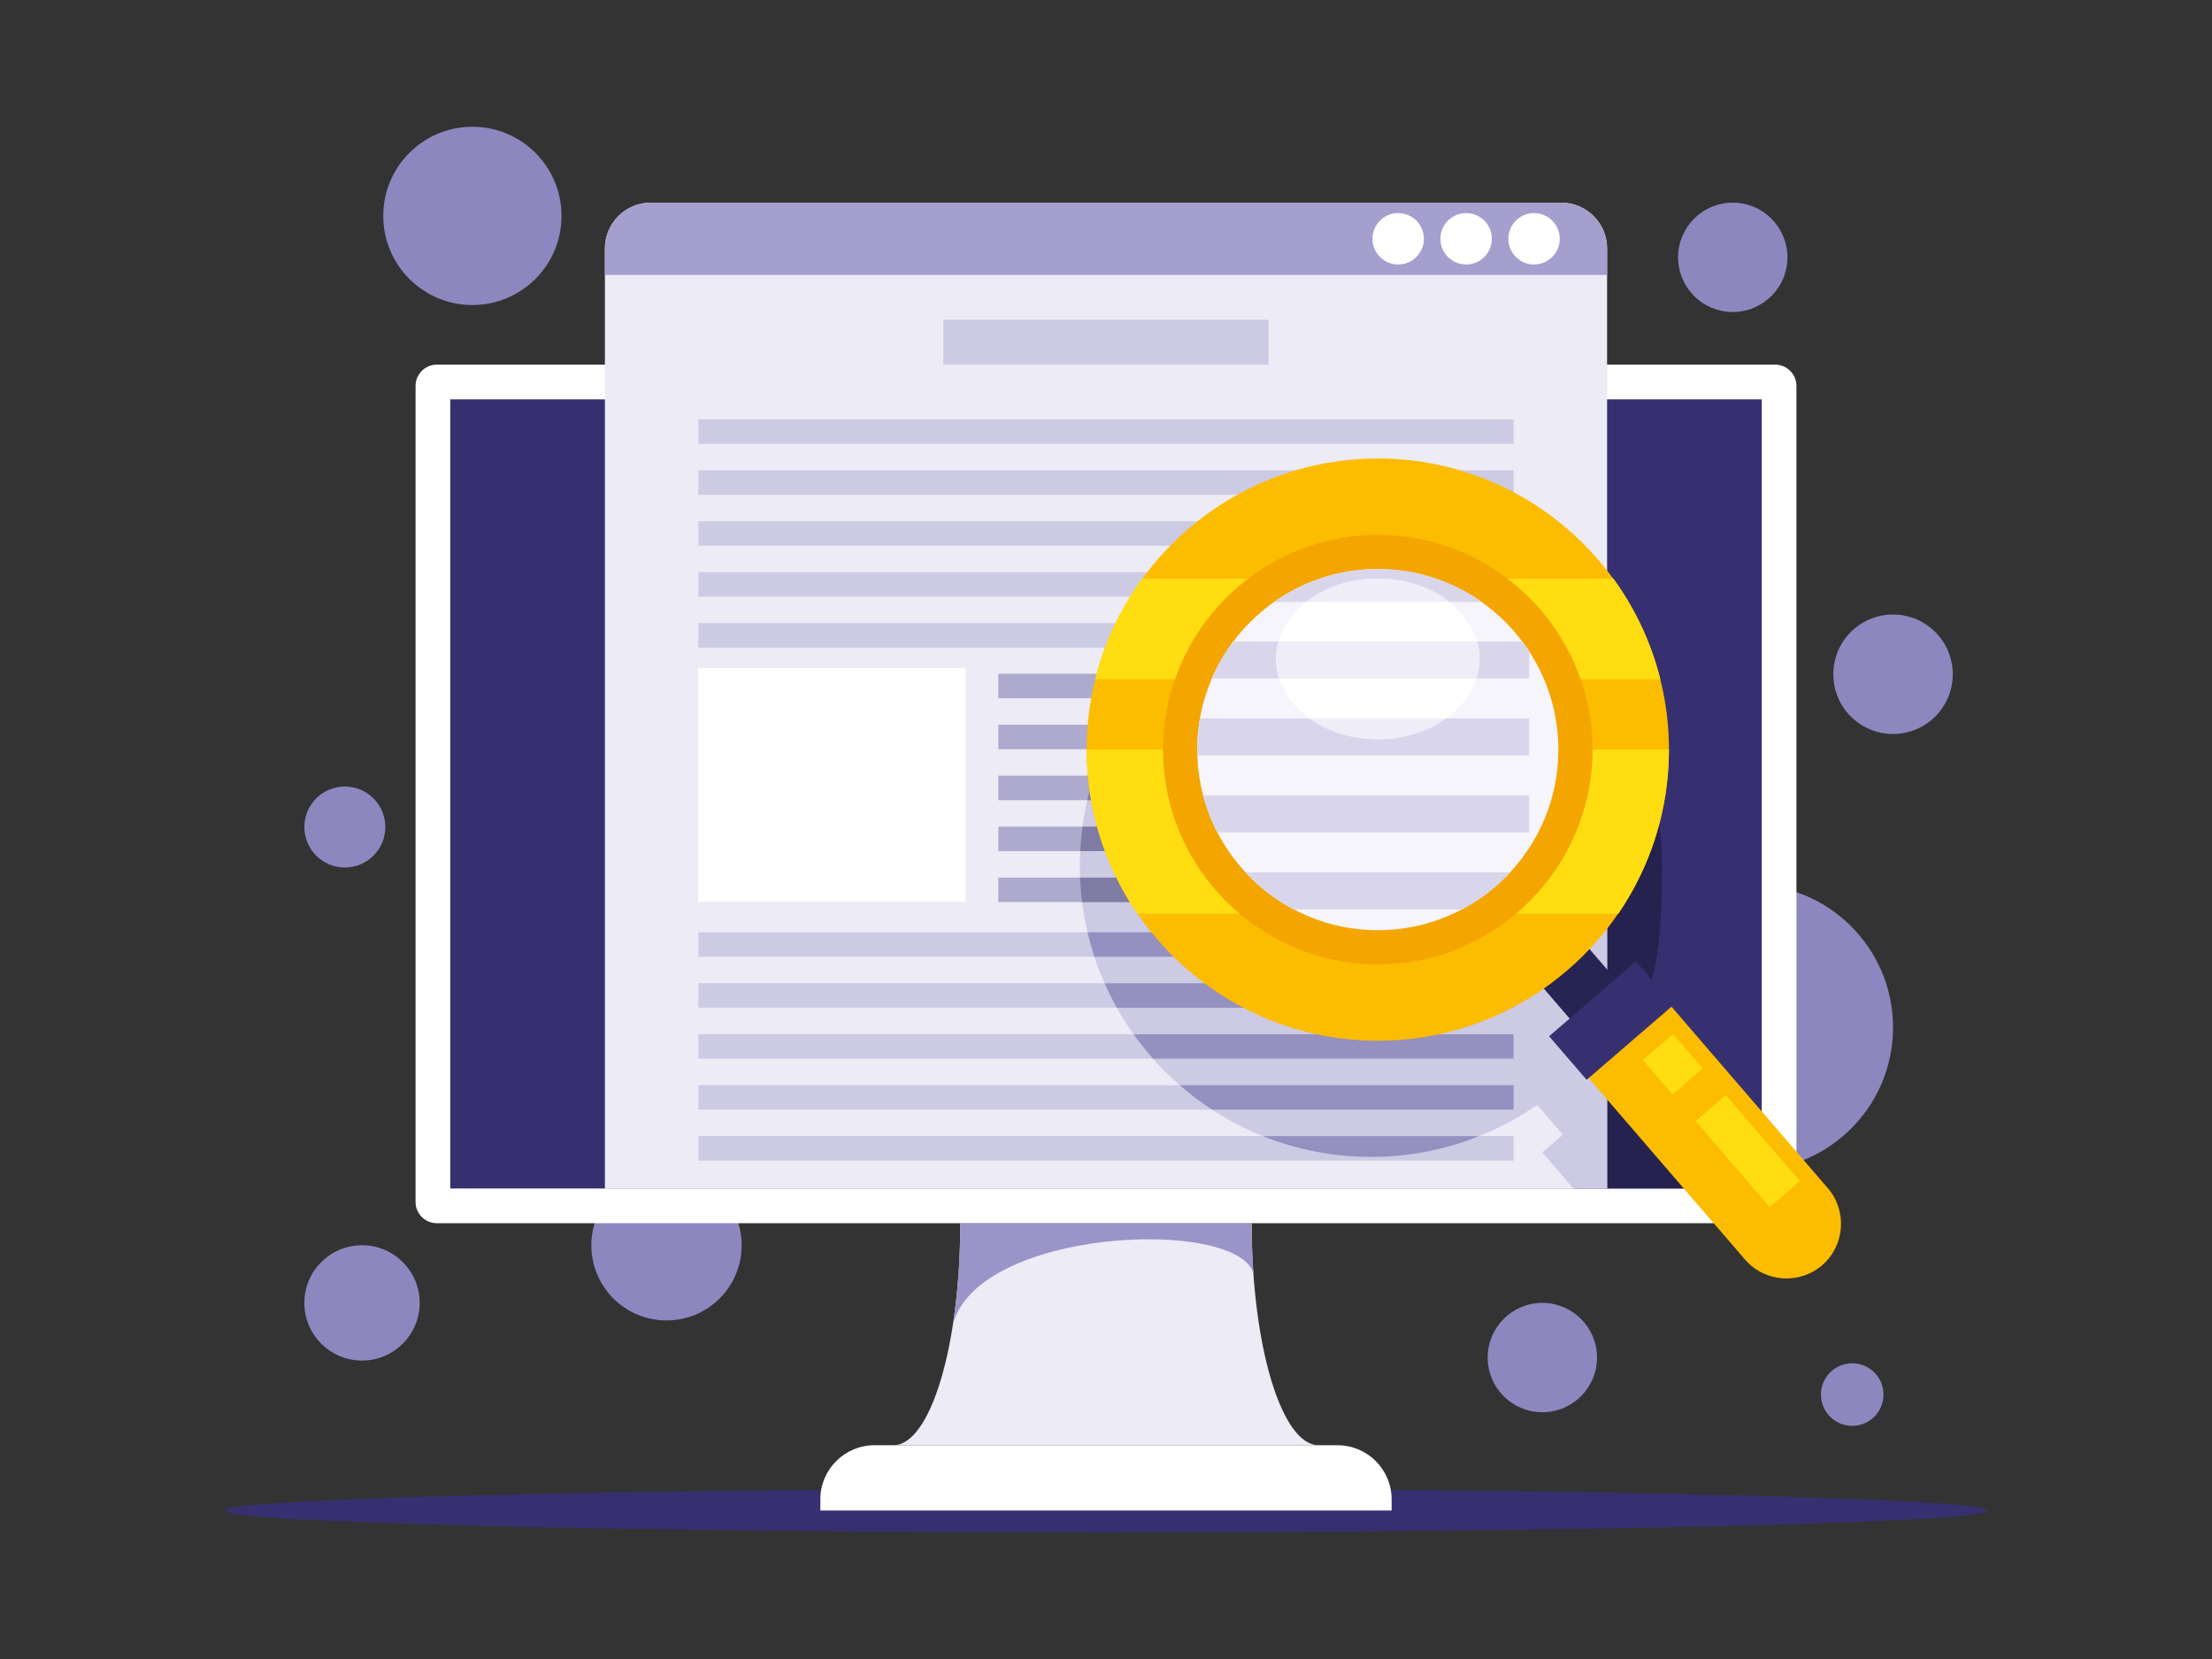 <?xml version="1.0" encoding="UTF-8"?>
<svg xmlns="http://www.w3.org/2000/svg" xmlns:xlink="http://www.w3.org/1999/xlink" version="1.1" viewBox="0 0 5333 4000">
  <rect x="0" y="0" width="5333" height="4000" fill="#333333" stroke="none"/>
  <defs>
    <style>
      .cls-1 {
        fill: none;
      }

      .cls-2 {
        fill: #d9d6ec;
      }

      .cls-2, .cls-3, .cls-4, .cls-5, .cls-6, .cls-7, .cls-8, .cls-9, .cls-10, .cls-11, .cls-12, .cls-13, .cls-14, .cls-15, .cls-16, .cls-17, .cls-18, .cls-19 {
        fill-rule: evenodd;
      }

      .cls-3 {
        fill: #f4a500;
      }

      .cls-4, .cls-20 {
        fill: #fff;
      }

      .cls-5 {
        fill: #9a94c8;
      }

      .cls-6 {
        fill: #fd1;
      }

      .cls-7, .cls-21 {
        fill: #cdcae4;
      }

      .cls-8 {
        fill: #a59fce;
      }

      .cls-9 {
        fill: #f5f5fb;
      }

      .cls-10 {
        fill: #26224f;
      }

      .cls-22 {
        clip-path: url(#clippath-1);
      }

      .cls-11 {
        fill: #8d87c0;
      }

      .cls-12 {
        fill: #7f7ba4;
      }

      .cls-13 {
        fill: #fcbc00;
      }

      .cls-23 {
        fill: #6a62a9;
      }

      .cls-14 {
        fill: #adaace;
      }

      .cls-15 {
        fill: #ecebf6;
      }

      .cls-16 {
        fill: #262452;
      }

      .cls-17, .cls-24 {
        fill: #373070;
      }

      .cls-18 {
        fill: #9490bf;
      }

      .cls-25 {
        display: none;
      }

      .cls-26 {
        clip-path: url(#clippath);
      }

      .cls-19 {
        fill: #efeef8;
      }
    </style>
    <clipPath id="clippath">
      <rect class="cls-1" width="5333" height="4000"/>
    </clipPath>
    <clipPath id="clippath-1">
      <rect class="cls-1" y="0" width="5333" height="4000"/>
    </clipPath>
  </defs>
  <!-- Generator: Adobe Illustrator 28.7.4, SVG Export Plug-In . SVG Version: 1.2.0 Build 166)  -->
  <g>
    <g id="onderste" class="cls-25">
      <rect class="cls-23" y="0" width="5333" height="4000"/>
    </g>
    <g id="Laag_1">
      <g class="cls-26">
        <g class="cls-22">
          <path class="cls-11" d="M3718.5,3141.2c72.8,0,131.8,59,131.8,131.8s-59,131.8-131.8,131.8-131.8-59-131.8-131.8,59-131.8,131.8-131.8M4465.6,3286.8c41.7,0,75.4,33.8,75.4,75.4s-33.8,75.4-75.4,75.4-75.4-33.8-75.4-75.4,33.8-75.4,75.4-75.4ZM872.8,3002.2c76.7,0,139,62.2,139,139s-62.2,139-139,139-139-62.2-139-139,62.2-139,139-139ZM1606.9,2821.1c100.1,0,181.2,81.1,181.2,181.2s-81.1,181.2-181.2,181.2-181.2-81.1-181.2-181.2,81.1-181.2,181.2-181.2ZM831.4,1896.3c53.9,0,97.6,43.7,97.6,97.6s-43.7,97.6-97.6,97.6-97.6-43.7-97.6-97.6,43.7-97.6,97.6-97.6ZM1138.9,305.6c118.7,0,214.9,96.2,214.9,214.9s-96.2,214.9-214.9,214.9-214.9-96.2-214.9-214.9,96.2-214.9,214.9-214.9ZM4177.6,488.6c72.8,0,131.8,59,131.8,131.8s-59,131.8-131.8,131.8-131.8-59-131.8-131.8,59-131.8,131.8-131.8ZM4564,1481.6c79.5,0,144,64.5,144,144s-64.5,144-144,144-144-64.5-144-144,64.5-144,144-144ZM4219.3,2132.4c190.4,0,344.7,154.3,344.7,344.7s-154.3,344.7-344.7,344.7-344.7-154.3-344.7-344.7,154.3-344.7,344.7-344.7Z"/>
          <path class="cls-17" d="M2666.5,3694.4c1170.4,0,2125-23.6,2125-52.6s-954.6-52.6-2125-52.6-2125,23.6-2125,52.6,954.6,52.6,2125,52.6"/>
          <path class="cls-4" d="M1053.1,879.1h3226.8c28.1,0,51.2,23,51.2,51.2v1967.7c0,28.1-23,51.1-51.2,51.1H1053.1c-28.1,0-51.2-23-51.2-51.1V930.3c0-28.1,23-51.2,51.2-51.2"/>
          <rect class="cls-24" x="1085.6" y="962.8" width="3161.8" height="1902.6"/>
          <path class="cls-10" d="M4150,2865.5h-356.4l-75.1-87.2,49.6-42.7-62-72c-113.6,79.1-251.7,125.5-400.6,125.5-387.6,0-701.9-314.3-701.9-701.9s314.2-701.9,701.9-701.9,701.9,314.3,701.9,701.9-72.6,355.7-191.1,481.3l62,72,49.5-42.7,90.5,105-4.8,4.2,136.5,158.4"/>
          <path class="cls-15" d="M2315.3,2949.1h702.4c0,295.6,72.2,535.2,161.3,535.2h-1025.1c89.1,0,161.3-239.6,161.3-535.2"/>
          <path class="cls-5" d="M2315.3,2949.1h702.4c0,41.1,1.4,81.1,4,119.6-44.4-133.6-660.3-107.7-723.9,122.7,11.2-72.7,17.4-155,17.4-242.2"/>
          <path class="cls-4" d="M2108,3484.4h1116.9c71.7,0,130.2,58.5,130.2,130.2v27.2h-1377.3v-27.2c0-71.7,58.5-130.2,130.2-130.2"/>
          <path class="cls-15" d="M1568.6,488.6h2195.8c60.6,0,110.2,49.6,110.2,110.2v2266.7H1458.4V598.8c0-60.6,49.6-110.2,110.2-110.2"/>
          <path class="cls-7" d="M3874.6,1676.5v821.5c-17.9,24.8-37.4,48.4-58.4,70.6l58.4,67.7v229.2h-81l-75.2-87.2,49.6-42.7-62-71.9c-113.6,79.1-251.6,125.5-400.6,125.5-387.6,0-701.9-314.3-701.9-701.9s314.2-701.9,701.9-701.9,441.7,114.8,569.2,291.2"/>
          <path class="cls-8" d="M1568.6,488.6h2195.8c60.6,0,110.2,49.6,110.2,110.2v64.1H1458.4v-64.1c0-60.6,49.6-110.2,110.2-110.2"/>
          <path class="cls-4" d="M3698.5,637.7c34.1,0,62-27.8,62-62s-27.8-62-62-62-62,27.8-62,62,27.8,62,62,62"/>
          <path class="cls-4" d="M3534.7,513.7c34.2,0,62,27.8,62,62s-27.8,62-62,62-62-27.8-62-62,27.8-62,62-62"/>
          <path class="cls-4" d="M3370.9,637.7c34.1,0,62-27.8,62-62s-27.8-62-62-62-62,27.8-62,62,27.8,62,62,62"/>
          <rect class="cls-21" x="2274.4" y="771" width="784.1" height="108.1"/>
          <path class="cls-14" d="M2406.8,2115.8h1242.5v59h-1242.5v-59ZM2406.8,1624.4h1242.5v59h-1242.5v-59ZM2406.8,1747.3h1242.5v59h-1242.5v-59ZM2406.8,1870.1h1242.5v59h-1242.5v-59ZM2406.8,1993h1242.5v59h-1242.5v-59Z"/>
          <path class="cls-12" d="M2604.1,2115.8h1045.1v59h-1040.3c-2.4-19.4-4-39.1-4.8-59M2604.4,2052c1-19.9,2.8-39.6,5.4-59h1039.5v59h-1044.9ZM2621.4,1929.2c4.6-20,10.1-39.7,16.4-59h1011.5v59h-1027.9ZM2662,1806.3c8.8-20.2,18.6-39.9,29.2-59h958.1v59h-987.3ZM2731.2,1683.5c14.4-20.5,30-40.2,46.5-59h871.6v59h-918.1Z"/>
          <path class="cls-7" d="M1683.7,1011h1965.6v59h-1965.6v-59ZM1683.7,1379.5h1965.6v59h-1965.6v-59ZM1683.7,1256.7h1965.6v59h-1965.6v-59ZM1683.7,1133.9h1965.6v59h-1965.6v-59ZM1683.7,1502.4h1965.6v59h-1965.6v-59Z"/>
          <rect class="cls-20" x="1682.9" y="1610.7" width="645.2" height="564.1"/>
          <path class="cls-7" d="M1683.7,2247.7h1965.6v59h-1965.6v-59ZM1683.7,2739.1h1965.6v59h-1965.6v-59ZM1683.7,2370.5h1965.6v59h-1965.6v-59ZM1683.7,2493.4h1965.6v59h-1965.6v-59ZM1683.7,2616.2h1965.6v59h-1965.6v-59Z"/>
          <path class="cls-18" d="M2622,2247.7h1027.3v59h-1010.7c-6.4-19.3-11.9-39-16.6-59M3566.1,2739.1c-80.6,32.3-168.6,50.1-260.8,50.1s-180.1-17.8-260.8-50.1h521.5ZM2922.1,2675.3c-27.4-17.9-53.4-37.6-78-59h805.2v59h-727.2ZM2779.8,2552.4c-16.7-18.8-32.4-38.5-47-59h916.4v59h-869.5ZM2692.6,2429.6c-10.7-19.1-20.6-38.8-29.5-59h986.2v59h-956.7Z"/>
          <polyline class="cls-16" points="3667.6 2320.1 3777.9 2225.1 3922.2 2392.6 3811.9 2487.7 3667.6 2320.1"/>
          <path class="cls-13" d="M3807.1,2572.4l199.7-172.1,400,464.3c47.3,54.9,41.1,138.6-13.8,185.9-54.9,47.3-138.6,41.1-185.9-13.8l-400-464.3"/>
          <path class="cls-6" d="M3960.7,2555.5l73-62.9,71.9,83.5-73,62.9-71.9-83.5M4160.9,2640.2l178.5,207.2-73,62.9-178.5-207.2,73-62.9Z"/>
          <polyline class="cls-17" points="3734.8 2498.3 3944.2 2317.9 4034.7 2422.9 3825.3 2603.4 3734.8 2498.3"/>
          <path class="cls-13" d="M3321.8,2509.2c386.6,0,701.9-315.3,701.9-701.9s-315.3-701.9-701.9-701.9-701.9,315.3-701.9,701.9,315.3,701.9,701.9,701.9"/>
          <path class="cls-6" d="M3889.9,1395.2c52.1,71.7,90.9,153.6,113,242.2h-1362.3c22-88.6,60.9-170.5,113-242.2h1136.3M4023.7,1807.3c0,146.7-45.1,282.9-122,395.6h-1159.7c-77-112.6-122-248.8-122-395.6h1403.8Z"/>
          <path class="cls-3" d="M3321.8,2325c285.1,0,517.7-232.6,517.7-517.7s-232.6-517.7-517.7-517.7-517.7,232.6-517.7,517.7,232.6,517.7,517.7,517.7"/>
          <path class="cls-9" d="M3321.8,2242.7c239.8,0,435.4-195.6,435.4-435.4s-195.6-435.4-435.4-435.4-435.4,195.6-435.4,435.4,195.6,435.4,435.4,435.4"/>
          <path class="cls-2" d="M3321.8,1371.9c93.3,0,179.8,29.4,250.6,79.4h-501.2c70.9-50,157.3-79.4,250.6-79.4M3670.4,1546.4c5.7,7.6,11.1,15.3,16.3,23.3v65.9h-765.1c13.7-31.9,31.1-61.8,51.6-89.2h697.2ZM3641.1,2103.1c-33.2,35.9-72.4,66.1-116,89.2h-406.8c-43.6-23.1-82.8-53.3-116-89.2h638.8ZM2934.7,2006.8c-14.5-28.1-26-57.9-34.2-89.2h786.1v89.2h-752ZM2886.7,1821.2c-.2-4.6-.2-9.2-.2-13.9,0-25.7,2.2-50.8,6.5-75.3h793.7v89.2h-800Z"/>
          <path class="cls-4" d="M3321.8,1782.1c135,0,245.1-86.9,245.1-193.5s-110.1-193.5-245.1-193.5-245.1,86.9-245.1,193.5,110.1,193.5,245.1,193.5"/>
          <path class="cls-19" d="M3494.4,1451.2h-345.2c44.3-34.7,105.3-56.1,172.6-56.1s128.3,21.4,172.6,56.1M3561,1546.5c3.8,13.6,5.9,27.7,5.9,42.2s-2.5,31.9-7.3,47h-475.7c-4.8-15.1-7.3-30.8-7.3-47s2-28.6,5.9-42.2h478.5ZM3486.3,1732c-43.5,31.1-101.2,50.1-164.6,50.1s-121.1-19-164.6-50.1h329.1Z"/>
        </g>
      </g>
    </g>
  </g>
</svg>